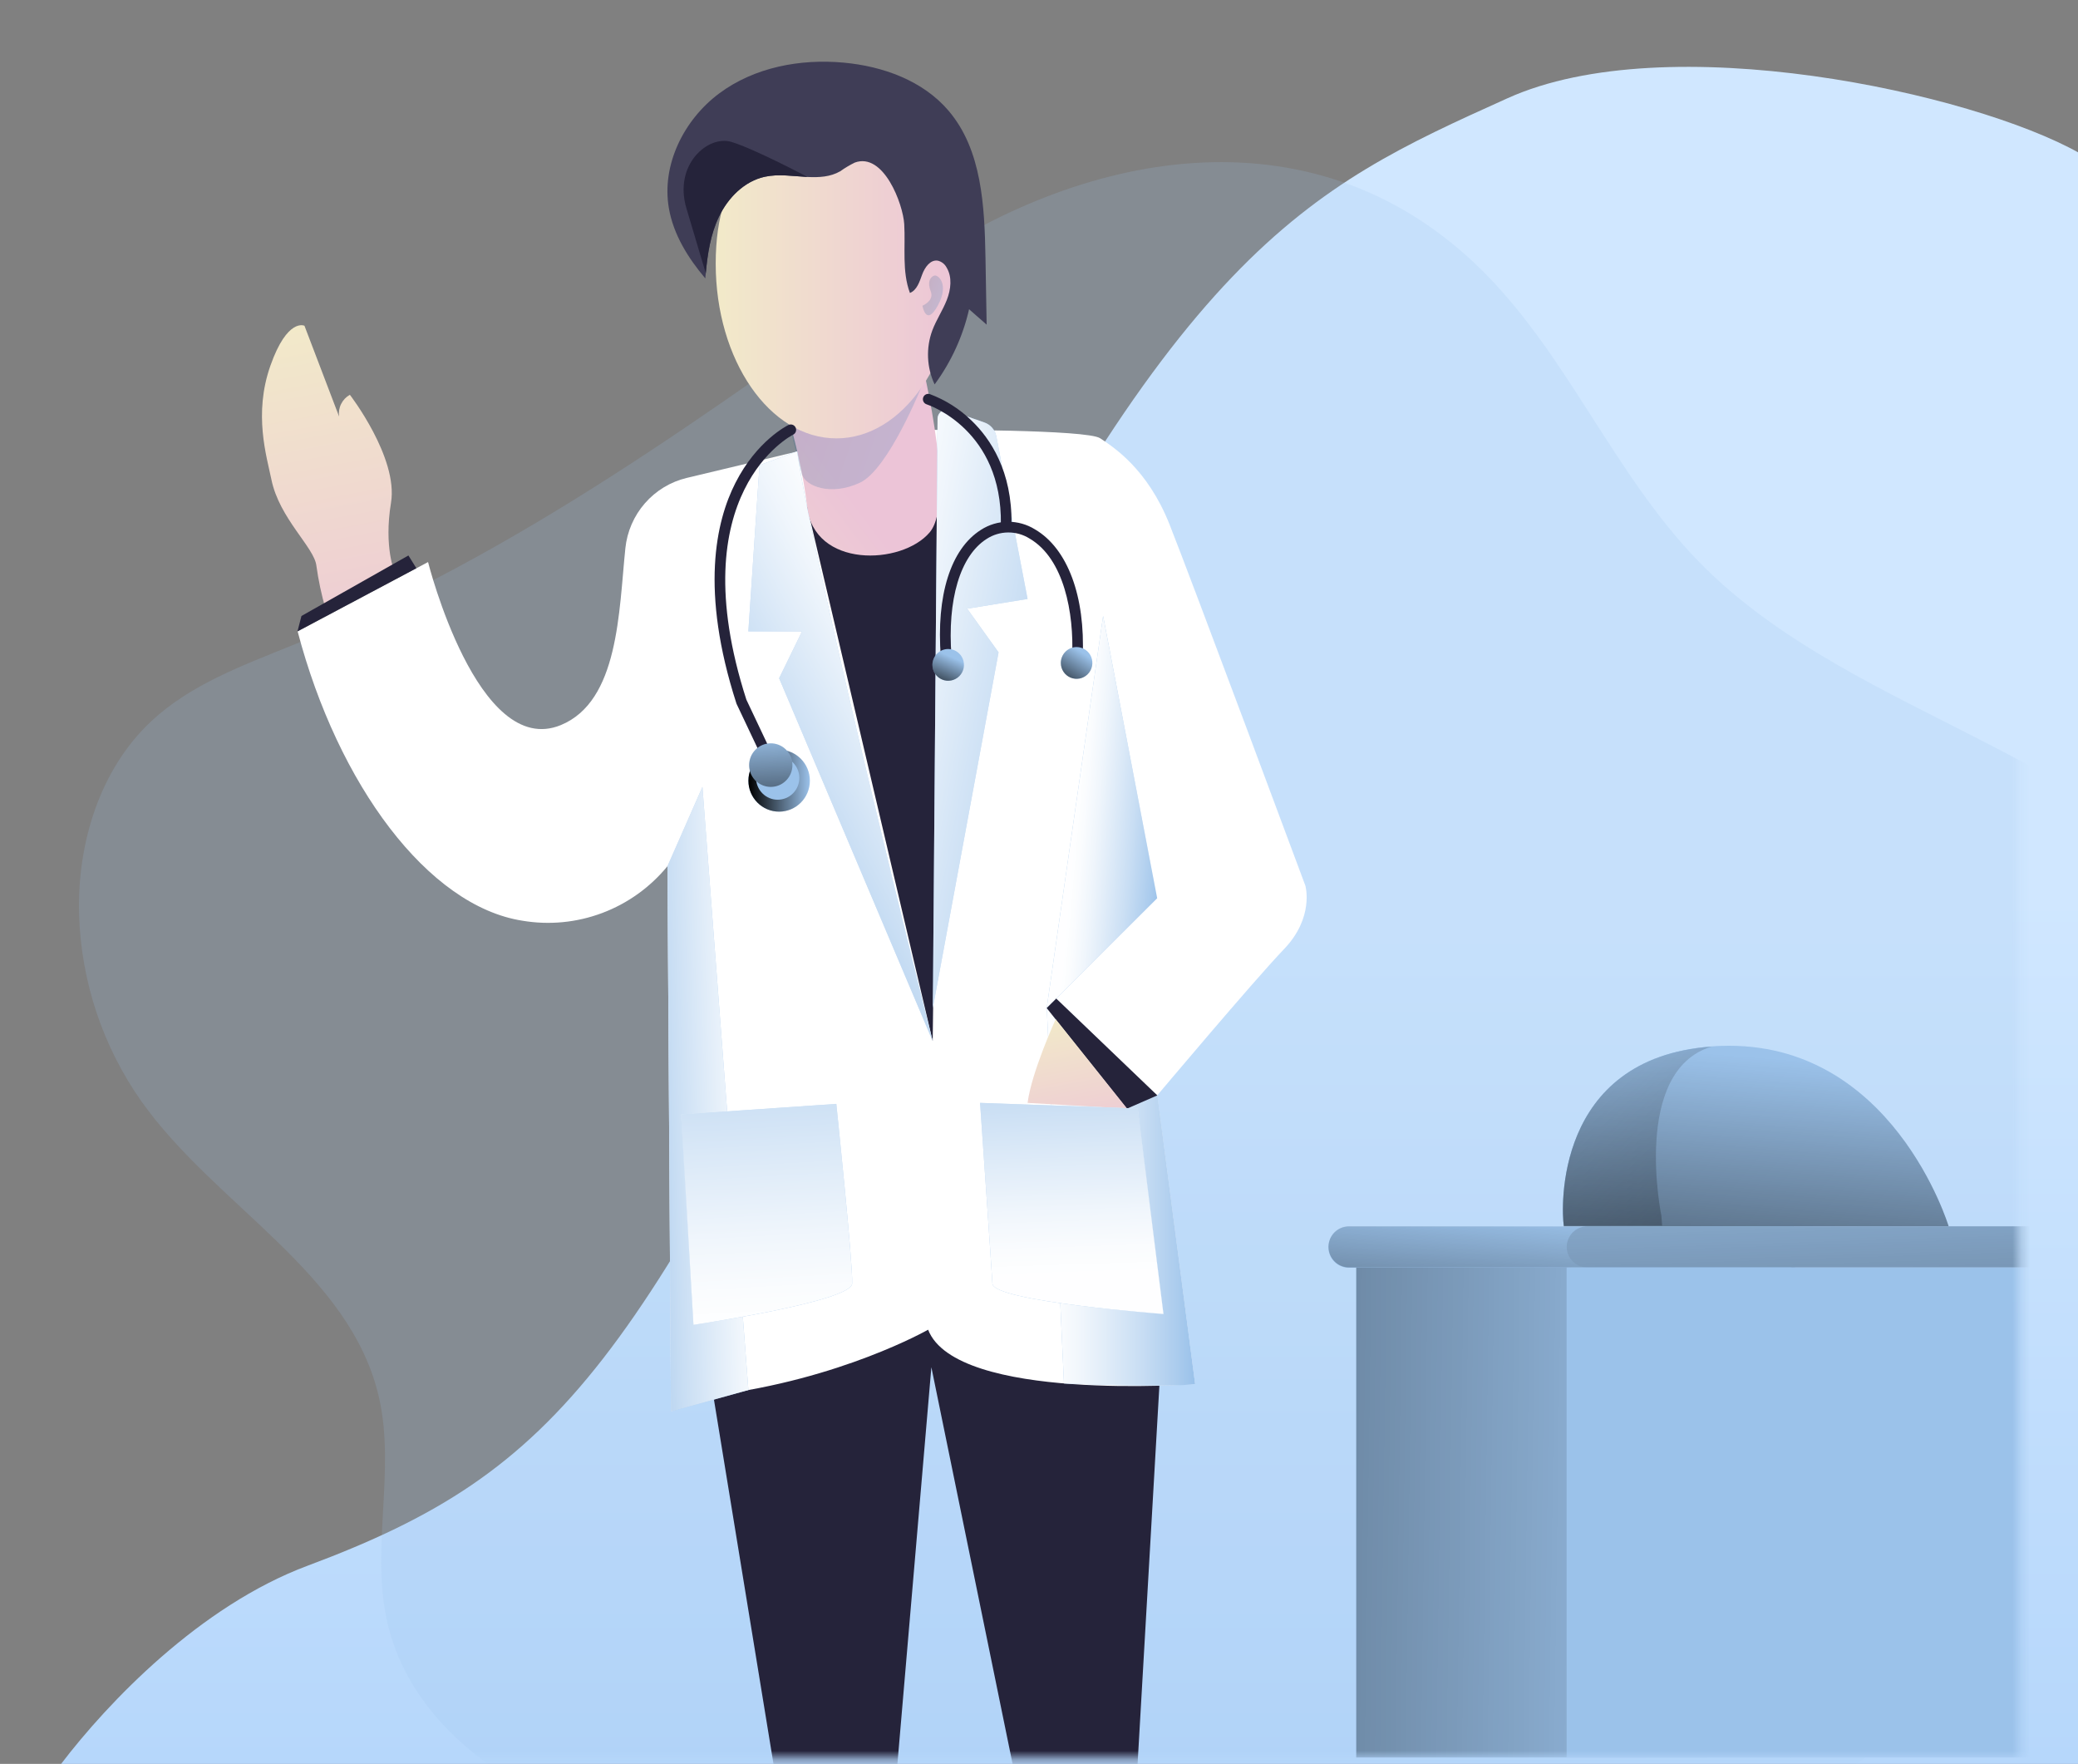 <svg width="238" height="202" viewBox="0 0 238 202" fill="none" xmlns="http://www.w3.org/2000/svg">
  <rect x="0" y="0" width="238" height="202" fill="#808080" stroke="none"/>
  <path
    d="M172.66 11.251C190.96 2.986 225.912 10.637 238.148 17.524V201.999H7.001C12.351 194.989 22.866 183.92 35.226 179.308C64.565 168.361 73.228 156.064 103.851 92.236C134.419 28.52 149.731 21.606 172.538 11.306L172.66 11.251Z"
    fill="url(#paint0_linear_2420_495)" />
  <mask id="mask0_2420_495" style="mask-type:alpha" maskUnits="userSpaceOnUse" x="0" y="0" width="232" height="202">
    <rect width="231.342" height="201.32" fill="#D9D9D9" />
  </mask>
  <g mask="url(#mask0_2420_495)">
    <path opacity="0.18"
      d="M169.178 30.411C179.397 40.208 184.716 54.23 194.61 64.36C212.679 82.846 243.949 86.491 256.82 108.97C263.257 120.161 263.507 134.203 259.636 146.512C255.766 158.821 248.057 169.599 239.322 179.069C223.775 195.914 204.447 209.324 182.994 217.194C172.815 220.928 161.992 223.439 151.209 222.589C138.471 221.588 126.538 216.011 113.972 213.678C100.719 211.248 86.971 212.463 73.775 209.693C60.578 206.922 47.039 198.599 44.263 185.322C42.537 177.06 45.277 168.311 43.418 160.093C40.167 145.718 24.693 138.12 16.187 126.115C11.781 119.865 9.301 112.447 9.058 104.786C8.817 96.645 11.396 88.144 17.318 82.599C21.796 78.411 27.71 76.236 33.38 73.939C59.54 63.364 81.037 47.292 103.894 31.16C123.512 17.304 149.938 11.966 169.178 30.411Z"
      fill="#9BC2EA" />
    <path
      d="M132.789 158.677L128.641 230.622L121.942 231.141L106.673 156.575L100.207 232.092H93.508L81.692 159.799L106.673 145.574L132.789 158.677Z"
      fill="#25233A" />
    <path
      d="M45.215 65.555C45.215 65.555 43.935 62.72 44.784 57.568C45.633 52.416 40.073 45.211 40.073 45.211C39.64 45.451 39.29 45.818 39.07 46.263C38.849 46.707 38.768 47.209 38.838 47.702L34.871 37.305C34.871 37.305 32.915 36.353 30.968 41.885C29.021 47.418 30.537 52.254 31.085 54.915C31.998 59.395 36.009 62.692 36.239 64.798C36.469 66.459 36.817 68.1 37.281 69.711L45.215 65.555Z"
      fill="url(#paint1_linear_2420_495)" />
    <path
      d="M106.794 49.227C106.794 49.227 124.497 49.182 126.001 50.187C127.506 51.191 131.405 53.662 133.94 60.033C136.474 66.404 149.51 101.435 149.51 101.435C149.51 101.435 150.552 105.056 147.068 108.689C143.584 112.322 132.548 125.437 132.548 125.437L136.877 158.504C136.877 158.504 109.518 160.582 106.299 152.278C106.299 152.278 96.317 157.985 81.676 159.804L76.847 161.651L76.445 99.199C74.464 101.615 71.886 103.463 68.971 104.558C66.056 105.654 62.905 105.958 59.837 105.441C49.014 103.756 38.718 89.871 34.087 72.305L49.026 64.367C49.026 64.367 54.695 86.951 64.23 83.039C70.881 80.305 70.877 70.021 71.625 62.787C71.823 60.876 72.606 59.074 73.866 57.631C75.126 56.188 76.801 55.174 78.658 54.731L91.312 51.706L106.794 49.227Z"
      fill="white" />
    <path
      d="M119.892 115.438L121.859 158.427C121.859 158.427 134.119 158.934 136.883 158.5L132.558 125.442L119.892 115.438Z"
      fill="#9BC2EA" />
    <path
      d="M119.892 115.438L121.859 158.427C121.859 158.427 134.119 158.934 136.883 158.5L132.558 125.442L119.892 115.438Z"
      fill="url(#paint2_linear_2420_495)" />
    <path d="M76.445 99.198L80.452 90.117L85.715 159.187L76.843 161.649L76.445 99.198Z" fill="#9BC2EA" />
    <path d="M76.445 99.198L80.452 90.117L85.715 159.187L76.843 161.649L76.445 99.198Z"
      fill="url(#paint3_linear_2420_495)" />
    <path d="M107.629 56.035C107.629 56.035 97.872 62.726 92.436 57.999L106.824 119.224L107.629 56.035Z"
      fill="#25233A" />
    <path
      d="M105.17 39.766C105.17 39.766 109.696 57.182 106.477 60.969C103.258 64.756 93.2 65.076 92.435 57.996C91.671 50.916 88.352 41.45 88.352 41.45L105.17 39.766Z"
      fill="url(#paint4_linear_2420_495)" />
    <path opacity="0.19"
      d="M105.652 44.02C105.652 44.02 101.802 53.74 98.483 55.283C95.163 56.827 92.275 55.688 91.856 54.332C91.438 52.975 89.704 45.696 89.704 45.696L105.652 44.02Z"
      fill="url(#paint5_linear_2420_495)" />
    <path
      d="M81.972 30.191C81.972 41.244 88.16 50.203 95.797 50.203C103.433 50.203 109.617 41.232 109.617 30.191C109.617 19.149 102.838 15.059 95.193 15.059C87.549 15.059 81.972 19.129 81.972 30.191Z"
      fill="url(#paint6_linear_2420_495)" />
    <path
      d="M76.608 23.84C77.127 26.858 78.809 29.555 80.784 31.884C80.792 31.683 80.809 31.483 80.837 31.285C81.038 29.065 81.384 26.829 82.338 24.832C83.379 22.645 85.254 20.746 87.608 20.239C89.177 19.899 90.863 20.183 92.484 20.268C93.812 20.332 95.096 20.268 96.238 19.612C96.764 19.235 97.32 18.903 97.9 18.619C101.211 17.404 103.432 23.382 103.565 25.671C103.718 28.312 103.291 31.066 104.217 33.549C105.021 33.233 105.315 32.265 105.617 31.442C105.919 30.62 106.55 29.713 107.407 29.851C107.619 29.901 107.818 29.996 107.991 30.129C108.164 30.262 108.306 30.431 108.409 30.624C109.081 31.722 108.912 33.152 108.441 34.351C107.971 35.55 107.234 36.635 106.78 37.842C106.413 38.838 106.248 39.898 106.294 40.959C106.339 42.02 106.595 43.062 107.045 44.023C108.936 41.458 110.279 38.528 110.992 35.416L113.004 37.178L112.871 29.535C112.763 23.613 112.469 17.165 108.639 12.678C105.701 9.231 101.123 7.586 96.633 7.173C91.648 6.715 86.389 7.7 82.358 10.709C78.326 13.718 75.751 18.87 76.608 23.84Z"
      fill="#3F3D56" />
    <path
      d="M78.62 23.863C80.108 28.881 80.837 31.283 80.837 31.283C81.038 29.063 81.384 26.827 82.337 24.831C83.379 22.643 85.254 20.744 87.608 20.237C89.177 19.897 90.863 20.181 92.484 20.266C92.484 20.266 86.449 17.062 83.77 16.252C81.09 15.442 77.131 18.848 78.62 23.863Z"
      fill="#25233A" />
    <path opacity="0.19"
      d="M105.654 35.01C105.654 35.01 107.03 34.447 106.599 33.365C106.169 32.284 106.555 31.704 107.001 31.563C107.448 31.421 108.756 32.543 107.404 35.01C106.052 37.476 105.654 35.01 105.654 35.01Z"
      fill="url(#paint7_linear_2420_495)" />
    <path
      d="M108.727 46.979L112.751 48.384C113.095 48.505 113.401 48.714 113.64 48.991C113.879 49.268 114.041 49.604 114.111 49.964L117.691 68.595L110.771 69.705L114.368 74.707L106.84 115.437L107.383 47.934C107.386 47.799 107.415 47.666 107.469 47.542C107.523 47.419 107.6 47.307 107.697 47.213C107.794 47.119 107.908 47.046 108.033 46.996C108.158 46.947 108.291 46.923 108.425 46.926C108.528 46.929 108.63 46.947 108.727 46.979Z"
      fill="#9BC2EA" />
    <path
      d="M91.294 51.691L86.993 53.271L85.71 72.307H91.861L89.234 77.67L106.82 119.222C106.82 119.222 93.382 66.025 91.294 51.691Z"
      fill="#9BC2EA" />
    <path
      d="M108.727 46.979L112.751 48.384C113.095 48.505 113.401 48.714 113.64 48.991C113.879 49.268 114.041 49.604 114.111 49.964L117.691 68.595L110.771 69.705L114.368 74.707L106.84 115.437L107.383 47.934C107.386 47.799 107.415 47.666 107.469 47.542C107.523 47.419 107.6 47.307 107.697 47.213C107.794 47.119 107.908 47.046 108.033 46.996C108.158 46.947 108.291 46.923 108.425 46.926C108.528 46.929 108.63 46.947 108.727 46.979Z"
      fill="url(#paint8_linear_2420_495)" />
    <path
      d="M91.294 51.691L86.993 53.271L85.71 72.307H91.861L89.234 77.67L106.82 119.222C106.82 119.222 93.382 66.025 91.294 51.691Z"
      fill="url(#paint9_linear_2420_495)" />
    <path d="M126.343 70.539L132.535 102.868L119.882 115.441L126.343 70.539Z" fill="#9BC2EA" />
    <path d="M126.343 70.539L132.535 102.868L119.882 115.441L122.251 98.972L126.343 70.539Z"
      fill="url(#paint10_linear_2420_495)" />
    <path d="M119.881 115.445L129.067 126.964L132.551 125.445L120.975 114.355L119.881 115.445Z" fill="#25233A" />
    <path d="M120.91 116.727C120.91 116.727 118.134 122.802 117.692 126.305L129.082 126.949L120.91 116.727Z"
      fill="url(#paint11_linear_2420_495)" />
    <path
      d="M130.301 126.953L112.248 126.301C112.248 126.301 113.551 144.932 113.664 146.998C113.777 149.063 133.254 150.477 133.254 150.477L130.301 126.953Z"
      fill="white" />
    <path
      d="M78.015 127.633L95.786 126.418C95.786 126.418 97.713 144.92 97.601 146.997C97.488 149.075 79.423 151.724 79.423 151.724L78.015 127.633Z"
      fill="white" />
    <path
      d="M130.301 126.953L112.248 126.301C112.248 126.301 113.551 144.932 113.664 146.998C113.777 149.063 133.254 150.477 133.254 150.477L130.301 126.953Z"
      fill="#9BC2EA" />
    <path
      d="M130.301 126.953L112.248 126.301C112.248 126.301 113.551 144.932 113.664 146.998C113.777 149.063 133.254 150.477 133.254 150.477L130.301 126.953Z"
      fill="url(#paint12_linear_2420_495)" />
    <path
      d="M78.015 127.633L95.786 126.418C95.786 126.418 97.713 144.92 97.601 146.997C97.488 149.075 79.423 151.724 79.423 151.724L78.015 127.633Z"
      fill="#9BC2EA" />
    <path
      d="M78.015 127.633L95.786 126.418C95.786 126.418 97.713 144.92 97.601 146.997C97.488 149.075 79.423 151.724 79.423 151.724L78.015 127.633Z"
      fill="url(#paint13_linear_2420_495)" />
    <path d="M47.688 65.075L46.778 63.613L34.527 70.543L34.072 72.305L47.688 65.075Z" fill="#25233A" />
    <path
      d="M115.242 60.652C115.402 60.652 115.556 60.588 115.67 60.474C115.784 60.36 115.848 60.206 115.849 60.044C115.942 53.941 113.407 50.21 111.262 48.153C109.898 46.827 108.277 45.799 106.499 45.135C106.345 45.085 106.178 45.099 106.034 45.173C105.89 45.247 105.782 45.375 105.732 45.53C105.683 45.685 105.696 45.853 105.77 45.998C105.843 46.142 105.971 46.252 106.125 46.302C106.479 46.419 114.791 49.275 114.634 60.048C114.632 60.129 114.647 60.209 114.676 60.284C114.705 60.358 114.749 60.427 114.805 60.484C114.861 60.542 114.927 60.588 115.001 60.619C115.075 60.651 115.154 60.667 115.234 60.668L115.242 60.652Z"
      fill="#25233A" />
    <path
      d="M108.373 75.844H108.422C108.502 75.838 108.579 75.816 108.651 75.779C108.722 75.743 108.786 75.693 108.838 75.631C108.89 75.57 108.929 75.499 108.954 75.422C108.978 75.345 108.988 75.264 108.981 75.184C108.474 68.667 109.979 63.633 113.004 61.717C113.739 61.239 114.594 60.983 115.469 60.978C116.343 60.973 117.201 61.219 117.941 61.688C121.86 63.989 123.019 70.194 122.797 75.204C122.784 75.289 122.789 75.376 122.812 75.458C122.834 75.541 122.874 75.618 122.928 75.684C122.982 75.751 123.049 75.805 123.125 75.843C123.201 75.882 123.284 75.904 123.37 75.908C123.455 75.912 123.54 75.898 123.619 75.867C123.698 75.835 123.77 75.788 123.83 75.727C123.89 75.666 123.936 75.593 123.966 75.513C123.996 75.432 124.009 75.347 124.004 75.261C124.314 68.286 122.274 62.814 118.545 60.627C117.612 60.047 116.535 59.745 115.439 59.754C114.343 59.763 113.271 60.084 112.349 60.68C108.88 62.871 107.207 68.193 107.758 75.261C107.765 75.42 107.833 75.569 107.948 75.678C108.063 75.787 108.216 75.847 108.373 75.844Z"
      fill="#25233A" />
    <path
      d="M121.5 75.916C121.499 76.276 121.605 76.628 121.802 76.927C122 77.227 122.282 77.46 122.612 77.599C122.942 77.737 123.305 77.774 123.655 77.705C124.006 77.635 124.328 77.463 124.581 77.209C124.835 76.955 125.007 76.632 125.078 76.279C125.148 75.926 125.113 75.561 124.977 75.228C124.841 74.895 124.61 74.611 124.314 74.41C124.017 74.21 123.668 74.102 123.311 74.102C123.074 74.101 122.839 74.147 122.619 74.238C122.4 74.329 122.2 74.463 122.032 74.631C121.864 74.8 121.731 75 121.639 75.221C121.548 75.441 121.501 75.677 121.5 75.916Z"
      fill="#9BC2EA" />
    <path
      d="M106.793 76.143C106.793 76.502 106.899 76.854 107.098 77.153C107.296 77.452 107.578 77.685 107.908 77.823C108.239 77.961 108.602 77.997 108.952 77.926C109.303 77.856 109.624 77.683 109.877 77.429C110.13 77.174 110.302 76.85 110.372 76.498C110.441 76.145 110.405 75.779 110.269 75.447C110.132 75.115 109.9 74.831 109.603 74.631C109.306 74.431 108.957 74.324 108.6 74.324C108.121 74.324 107.661 74.516 107.322 74.857C106.984 75.198 106.793 75.66 106.793 76.143Z"
      fill="#9BC2EA" />
    <path
      d="M121.5 75.916C121.499 76.276 121.605 76.628 121.802 76.927C122 77.227 122.282 77.46 122.612 77.599C122.942 77.737 123.305 77.774 123.655 77.705C124.006 77.635 124.328 77.463 124.581 77.209C124.835 76.955 125.007 76.632 125.078 76.279C125.148 75.926 125.113 75.561 124.977 75.228C124.841 74.895 124.61 74.611 124.314 74.41C124.017 74.21 123.668 74.102 123.311 74.102C123.074 74.101 122.839 74.147 122.619 74.238C122.4 74.329 122.2 74.463 122.032 74.631C121.864 74.8 121.731 75 121.639 75.221C121.548 75.441 121.501 75.677 121.5 75.916Z"
      fill="url(#paint14_linear_2420_495)" />
    <path
      d="M106.793 76.143C106.793 76.502 106.899 76.854 107.098 77.153C107.296 77.452 107.578 77.685 107.908 77.823C108.239 77.961 108.602 77.997 108.952 77.926C109.303 77.856 109.624 77.683 109.877 77.429C110.13 77.174 110.302 76.85 110.372 76.498C110.441 76.145 110.405 75.779 110.269 75.447C110.132 75.115 109.9 74.831 109.603 74.631C109.306 74.431 108.957 74.324 108.6 74.324C108.121 74.324 107.661 74.516 107.322 74.857C106.984 75.198 106.793 75.66 106.793 76.143Z"
      fill="url(#paint15_linear_2420_495)" />
    <path
      d="M88.355 88.234C88.458 88.233 88.559 88.207 88.649 88.157C88.739 88.107 88.815 88.034 88.87 87.947C88.925 87.859 88.957 87.759 88.964 87.655C88.97 87.552 88.95 87.448 88.906 87.355L85.486 80.129C77.842 56.39 90.717 49.841 90.837 49.78C90.91 49.745 90.975 49.696 91.028 49.636C91.082 49.575 91.123 49.505 91.149 49.429C91.176 49.352 91.187 49.271 91.183 49.191C91.178 49.11 91.158 49.031 91.123 48.958C91.088 48.885 91.039 48.82 90.979 48.766C90.919 48.712 90.85 48.671 90.774 48.644C90.698 48.617 90.618 48.606 90.537 48.61C90.457 48.615 90.379 48.635 90.306 48.67C90.161 48.743 86.685 50.461 84.231 55.301C81.986 59.703 80.183 67.658 84.34 80.546L84.368 80.619L87.804 87.881C87.853 87.987 87.931 88.076 88.028 88.138C88.126 88.201 88.239 88.234 88.355 88.234Z"
      fill="#25233A" />
    <path
      d="M89.237 92.951C87.293 92.951 85.717 91.365 85.717 89.407C85.717 87.45 87.293 85.863 89.237 85.863C91.182 85.863 92.758 87.45 92.758 89.407C92.758 91.365 91.182 92.951 89.237 92.951Z"
      fill="#9BC2EA" />
    <path
      d="M89.237 92.951C87.293 92.951 85.717 91.365 85.717 89.407C85.717 87.45 87.293 85.863 89.237 85.863C91.182 85.863 92.758 87.45 92.758 89.407C92.758 91.365 91.182 92.951 89.237 92.951Z"
      fill="url(#paint16_linear_2420_495)" />
    <path
      d="M87.321 90.854C86.353 89.88 86.353 88.3 87.321 87.326C88.288 86.351 89.858 86.351 90.826 87.326C91.793 88.3 91.793 89.88 90.826 90.854C89.858 91.828 88.288 91.828 87.321 90.854Z"
      fill="#9BC2EA" />
    <path
      d="M86.528 89.385C85.56 88.411 85.56 86.831 86.528 85.857C87.496 84.882 89.065 84.882 90.033 85.857C91.001 86.831 91.001 88.411 90.033 89.385C89.065 90.36 87.496 90.36 86.528 89.385Z"
      fill="#9BC2EA" />
    <path
      d="M86.528 89.385C85.56 88.411 85.56 86.831 86.528 85.857C87.496 84.882 89.065 84.882 90.033 85.857C91.001 86.831 91.001 88.411 90.033 89.385C89.065 90.36 87.496 90.36 86.528 89.385Z"
      fill="url(#paint17_linear_2420_495)" />
    <path
      d="M154.488 145.18H205.131C205.753 145.18 206.35 144.931 206.79 144.488C207.229 144.045 207.477 143.445 207.477 142.818C207.477 142.192 207.229 141.591 206.79 141.149C206.35 140.706 205.753 140.457 205.131 140.457H154.488C153.866 140.457 153.27 140.706 152.83 141.149C152.39 141.591 152.143 142.192 152.143 142.818C152.141 143.128 152.2 143.436 152.317 143.723C152.433 144.01 152.604 144.271 152.821 144.492C153.038 144.712 153.295 144.887 153.579 145.007C153.863 145.128 154.168 145.19 154.476 145.192L154.488 145.18Z"
      fill="#9BC2EA" />
    <path
      d="M179.434 142.791C179.434 143.415 179.68 144.015 180.118 144.457C180.556 144.9 181.151 145.15 181.772 145.152H261.914V140.441H181.772C181.153 140.445 180.561 140.693 180.124 141.133C179.686 141.572 179.438 142.168 179.434 142.791Z"
      fill="#9BC2EA" />
    <path
      d="M152.157 142.787C152.158 143.413 152.406 144.013 152.845 144.456C153.285 144.898 153.881 145.147 154.503 145.148H181.777C181.155 145.148 180.559 144.9 180.119 144.457C179.679 144.014 179.432 143.413 179.432 142.787C179.432 142.161 179.679 141.56 180.119 141.117C180.559 140.675 181.155 140.426 181.777 140.426H154.495C153.874 140.428 153.279 140.678 152.841 141.12C152.403 141.563 152.157 142.162 152.157 142.787Z"
      fill="url(#paint18_linear_2420_495)" />
    <path
      d="M179.434 142.791C179.434 143.415 179.68 144.015 180.118 144.457C180.556 144.9 181.151 145.15 181.772 145.152H261.914V140.441H181.772C181.153 140.445 180.561 140.693 180.124 141.133C179.686 141.572 179.438 142.168 179.434 142.791Z"
      fill="url(#paint19_linear_2420_495)" />
    <path d="M205.137 145.16H155.335V201.269H205.137V145.16Z" fill="#9BC2EA" />
    <path d="M205.137 145.16H155.335V201.269H205.137V145.16Z" fill="url(#paint20_linear_2420_495)" />
    <path d="M261.914 145.16H179.43V201.269H261.914V145.16Z" fill="#9BC2EA" />
    <path
      d="M179.103 140.356V140.433H223.184C223.184 140.433 216.746 119.117 197.16 119.777C196.758 119.777 196.404 119.809 196.042 119.837C177.924 121.17 178.834 138.574 179.103 140.356Z"
      fill="#9BC2EA" />
    <path
      d="M179.105 140.358H190.37L190.286 139.236C190.286 139.236 186.85 122.63 196.039 119.855C177.926 121.172 178.835 138.576 179.105 140.358Z"
      fill="#9BC2EA" />
    <path
      d="M179.103 140.356V140.433H223.184C223.184 140.433 216.746 119.117 197.16 119.777C196.758 119.777 196.404 119.809 196.042 119.837C177.924 121.17 178.834 138.574 179.103 140.356Z"
      fill="url(#paint21_linear_2420_495)" />
    <path
      d="M179.105 140.358H190.37L190.286 139.236C190.286 139.236 186.85 122.63 196.039 119.855C177.926 121.172 178.835 138.576 179.105 140.358Z"
      fill="url(#paint22_linear_2420_495)" />
  </g>
  <defs>
    <linearGradient id="paint0_linear_2420_495" x1="188.157" y1="201.997" x2="188.157" y2="7.561"
      gradientUnits="userSpaceOnUse">
      <stop stop-color="#B6D7FB" />
      <stop offset="0.512" stop-color="#D0E7FF" />
    </linearGradient>
    <linearGradient id="paint1_linear_2420_495" x1="42.692" y1="81.015" x2="34.325" y2="36.292"
      gradientUnits="userSpaceOnUse">
      <stop stop-color="#ECC4D7" />
      <stop offset="0.42" stop-color="#EFD4D1" />
      <stop offset="1" stop-color="#F2EAC9" />
    </linearGradient>
    <linearGradient id="paint2_linear_2420_495" x1="136.883" y1="137.058" x2="119.892" y2="137.058"
      gradientUnits="userSpaceOnUse">
      <stop offset="0.01" stop-color="white" stop-opacity="0" />
      <stop offset="0.13" stop-color="white" stop-opacity="0.17" />
      <stop offset="0.37" stop-color="white" stop-opacity="0.46" />
      <stop offset="0.59" stop-color="white" stop-opacity="0.68" />
      <stop offset="0.77" stop-color="white" stop-opacity="0.85" />
      <stop offset="0.91" stop-color="white" stop-opacity="0.95" />
      <stop offset="1" stop-color="white" stop-opacity="0.99" />
    </linearGradient>
    <linearGradient id="paint3_linear_2420_495" x1="71.198" y1="126.112" x2="87.803" y2="125.613"
      gradientUnits="userSpaceOnUse">
      <stop offset="0.01" stop-color="white" stop-opacity="0" />
      <stop offset="0.13" stop-color="white" stop-opacity="0.17" />
      <stop offset="0.37" stop-color="white" stop-opacity="0.46" />
      <stop offset="0.59" stop-color="white" stop-opacity="0.68" />
      <stop offset="0.77" stop-color="white" stop-opacity="0.85" />
      <stop offset="0.91" stop-color="white" stop-opacity="0.95" />
      <stop offset="1" stop-color="white" stop-opacity="0.99" />
    </linearGradient>
    <linearGradient id="paint4_linear_2420_495" x1="94.858" y1="53.241" x2="65.853" y2="75.194"
      gradientUnits="userSpaceOnUse">
      <stop stop-color="#ECC4D7" />
      <stop offset="0.42" stop-color="#EFD4D1" />
      <stop offset="1" stop-color="#F2EAC9" />
    </linearGradient>
    <linearGradient id="paint5_linear_2420_495" x1="80.212" y1="43.092" x2="110.689" y2="53.622"
      gradientUnits="userSpaceOnUse">
      <stop stop-color="#183866" />
      <stop offset="1" stop-color="#1A7FC1" />
    </linearGradient>
    <linearGradient id="paint6_linear_2420_495" x1="109.617" y1="32.633" x2="81.972" y2="32.633"
      gradientUnits="userSpaceOnUse">
      <stop stop-color="#ECC4D7" />
      <stop offset="0.42" stop-color="#EFD4D1" />
      <stop offset="1" stop-color="#F2EAC9" />
    </linearGradient>
    <linearGradient id="paint7_linear_2420_495" x1="104.776" y1="33.154" x2="108.733" y2="34.523"
      gradientUnits="userSpaceOnUse">
      <stop stop-color="#183866" />
      <stop offset="1" stop-color="#1A7FC1" />
    </linearGradient>
    <linearGradient id="paint8_linear_2420_495" x1="125.34" y1="84.642" x2="96.627" y2="79.088"
      gradientUnits="userSpaceOnUse">
      <stop offset="0.01" stop-color="white" stop-opacity="0" />
      <stop offset="0.13" stop-color="white" stop-opacity="0.17" />
      <stop offset="0.37" stop-color="white" stop-opacity="0.46" />
      <stop offset="0.59" stop-color="white" stop-opacity="0.68" />
      <stop offset="0.77" stop-color="white" stop-opacity="0.85" />
      <stop offset="0.91" stop-color="white" stop-opacity="0.95" />
      <stop offset="1" stop-color="white" stop-opacity="0.99" />
    </linearGradient>
    <linearGradient id="paint9_linear_2420_495" x1="83.368" y1="93.628" x2="108.82" y2="79.934"
      gradientUnits="userSpaceOnUse">
      <stop offset="0.01" stop-color="white" stop-opacity="0" />
      <stop offset="0.13" stop-color="white" stop-opacity="0.17" />
      <stop offset="0.37" stop-color="white" stop-opacity="0.46" />
      <stop offset="0.59" stop-color="white" stop-opacity="0.68" />
      <stop offset="0.77" stop-color="white" stop-opacity="0.85" />
      <stop offset="0.91" stop-color="white" stop-opacity="0.95" />
      <stop offset="1" stop-color="white" stop-opacity="0.99" />
    </linearGradient>
    <linearGradient id="paint10_linear_2420_495" x1="133.682" y1="93.921" x2="123.264" y2="93.014"
      gradientUnits="userSpaceOnUse">
      <stop offset="0.01" stop-color="white" stop-opacity="0" />
      <stop offset="0.13" stop-color="white" stop-opacity="0.17" />
      <stop offset="0.37" stop-color="white" stop-opacity="0.46" />
      <stop offset="0.59" stop-color="white" stop-opacity="0.68" />
      <stop offset="0.77" stop-color="white" stop-opacity="0.85" />
      <stop offset="0.91" stop-color="white" stop-opacity="0.95" />
      <stop offset="1" stop-color="white" stop-opacity="0.99" />
    </linearGradient>
    <linearGradient id="paint11_linear_2420_495" x1="124.419" y1="132.215" x2="121.436" y2="116.28"
      gradientUnits="userSpaceOnUse">
      <stop stop-color="#ECC4D7" />
      <stop offset="0.42" stop-color="#EFD4D1" />
      <stop offset="1" stop-color="#F2EAC9" />
    </linearGradient>
    <linearGradient id="paint12_linear_2420_495" x1="121.992" y1="114.458" x2="122.999" y2="145.888"
      gradientUnits="userSpaceOnUse">
      <stop offset="0.01" stop-color="white" stop-opacity="0" />
      <stop offset="0.13" stop-color="white" stop-opacity="0.17" />
      <stop offset="0.37" stop-color="white" stop-opacity="0.46" />
      <stop offset="0.59" stop-color="white" stop-opacity="0.68" />
      <stop offset="0.77" stop-color="white" stop-opacity="0.85" />
      <stop offset="0.91" stop-color="white" stop-opacity="0.95" />
      <stop offset="1" stop-color="white" stop-opacity="0.99" />
    </linearGradient>
    <linearGradient id="paint13_linear_2420_495" x1="86.275" y1="108.755" x2="88.631" y2="151.552"
      gradientUnits="userSpaceOnUse">
      <stop offset="0.01" stop-color="white" stop-opacity="0" />
      <stop offset="0.13" stop-color="white" stop-opacity="0.17" />
      <stop offset="0.37" stop-color="white" stop-opacity="0.46" />
      <stop offset="0.59" stop-color="white" stop-opacity="0.68" />
      <stop offset="0.77" stop-color="white" stop-opacity="0.85" />
      <stop offset="0.91" stop-color="white" stop-opacity="0.95" />
      <stop offset="1" stop-color="white" stop-opacity="0.99" />
    </linearGradient>
    <linearGradient id="paint14_linear_2420_495" x1="124.047" y1="74.79" x2="120.811" y2="79.675"
      gradientUnits="userSpaceOnUse">
      <stop stop-opacity="0" />
      <stop offset="0.99" />
    </linearGradient>
    <linearGradient id="paint15_linear_2420_495" x1="108.986" y1="75.248" x2="107.037" y2="79.722"
      gradientUnits="userSpaceOnUse">
      <stop stop-opacity="0" />
      <stop offset="0.99" />
    </linearGradient>
    <linearGradient id="paint16_linear_2420_495" x1="92.758" y1="89.407" x2="85.717" y2="89.407"
      gradientUnits="userSpaceOnUse">
      <stop stop-opacity="0" />
      <stop offset="0.99" />
    </linearGradient>
    <linearGradient id="paint17_linear_2420_495" x1="88.117" y1="83.852" x2="88.749" y2="98.449"
      gradientUnits="userSpaceOnUse">
      <stop stop-opacity="0" />
      <stop offset="0.99" />
    </linearGradient>
    <linearGradient id="paint18_linear_2420_495" x1="167.478" y1="138.324" x2="164.526" y2="170.196"
      gradientUnits="userSpaceOnUse">
      <stop stop-opacity="0" />
      <stop offset="0.99" />
    </linearGradient>
    <linearGradient id="paint19_linear_2420_495" x1="220.215" y1="127.323" x2="222.866" y2="209.279"
      gradientUnits="userSpaceOnUse">
      <stop stop-opacity="0" />
      <stop offset="0.99" />
    </linearGradient>
    <linearGradient id="paint20_linear_2420_495" x1="197.428" y1="173.455" x2="46.473" y2="171.357"
      gradientUnits="userSpaceOnUse">
      <stop stop-opacity="0" />
      <stop offset="0.99" />
    </linearGradient>
    <linearGradient id="paint21_linear_2420_495" x1="202.495" y1="121.158" x2="198.365" y2="173.204"
      gradientUnits="userSpaceOnUse">
      <stop stop-opacity="0" />
      <stop offset="0.99" />
    </linearGradient>
    <linearGradient id="paint22_linear_2420_495" x1="173.645" y1="115.38" x2="264.699" y2="210.414"
      gradientUnits="userSpaceOnUse">
      <stop stop-opacity="0" />
      <stop offset="0.99" />
    </linearGradient>
  </defs>
</svg>